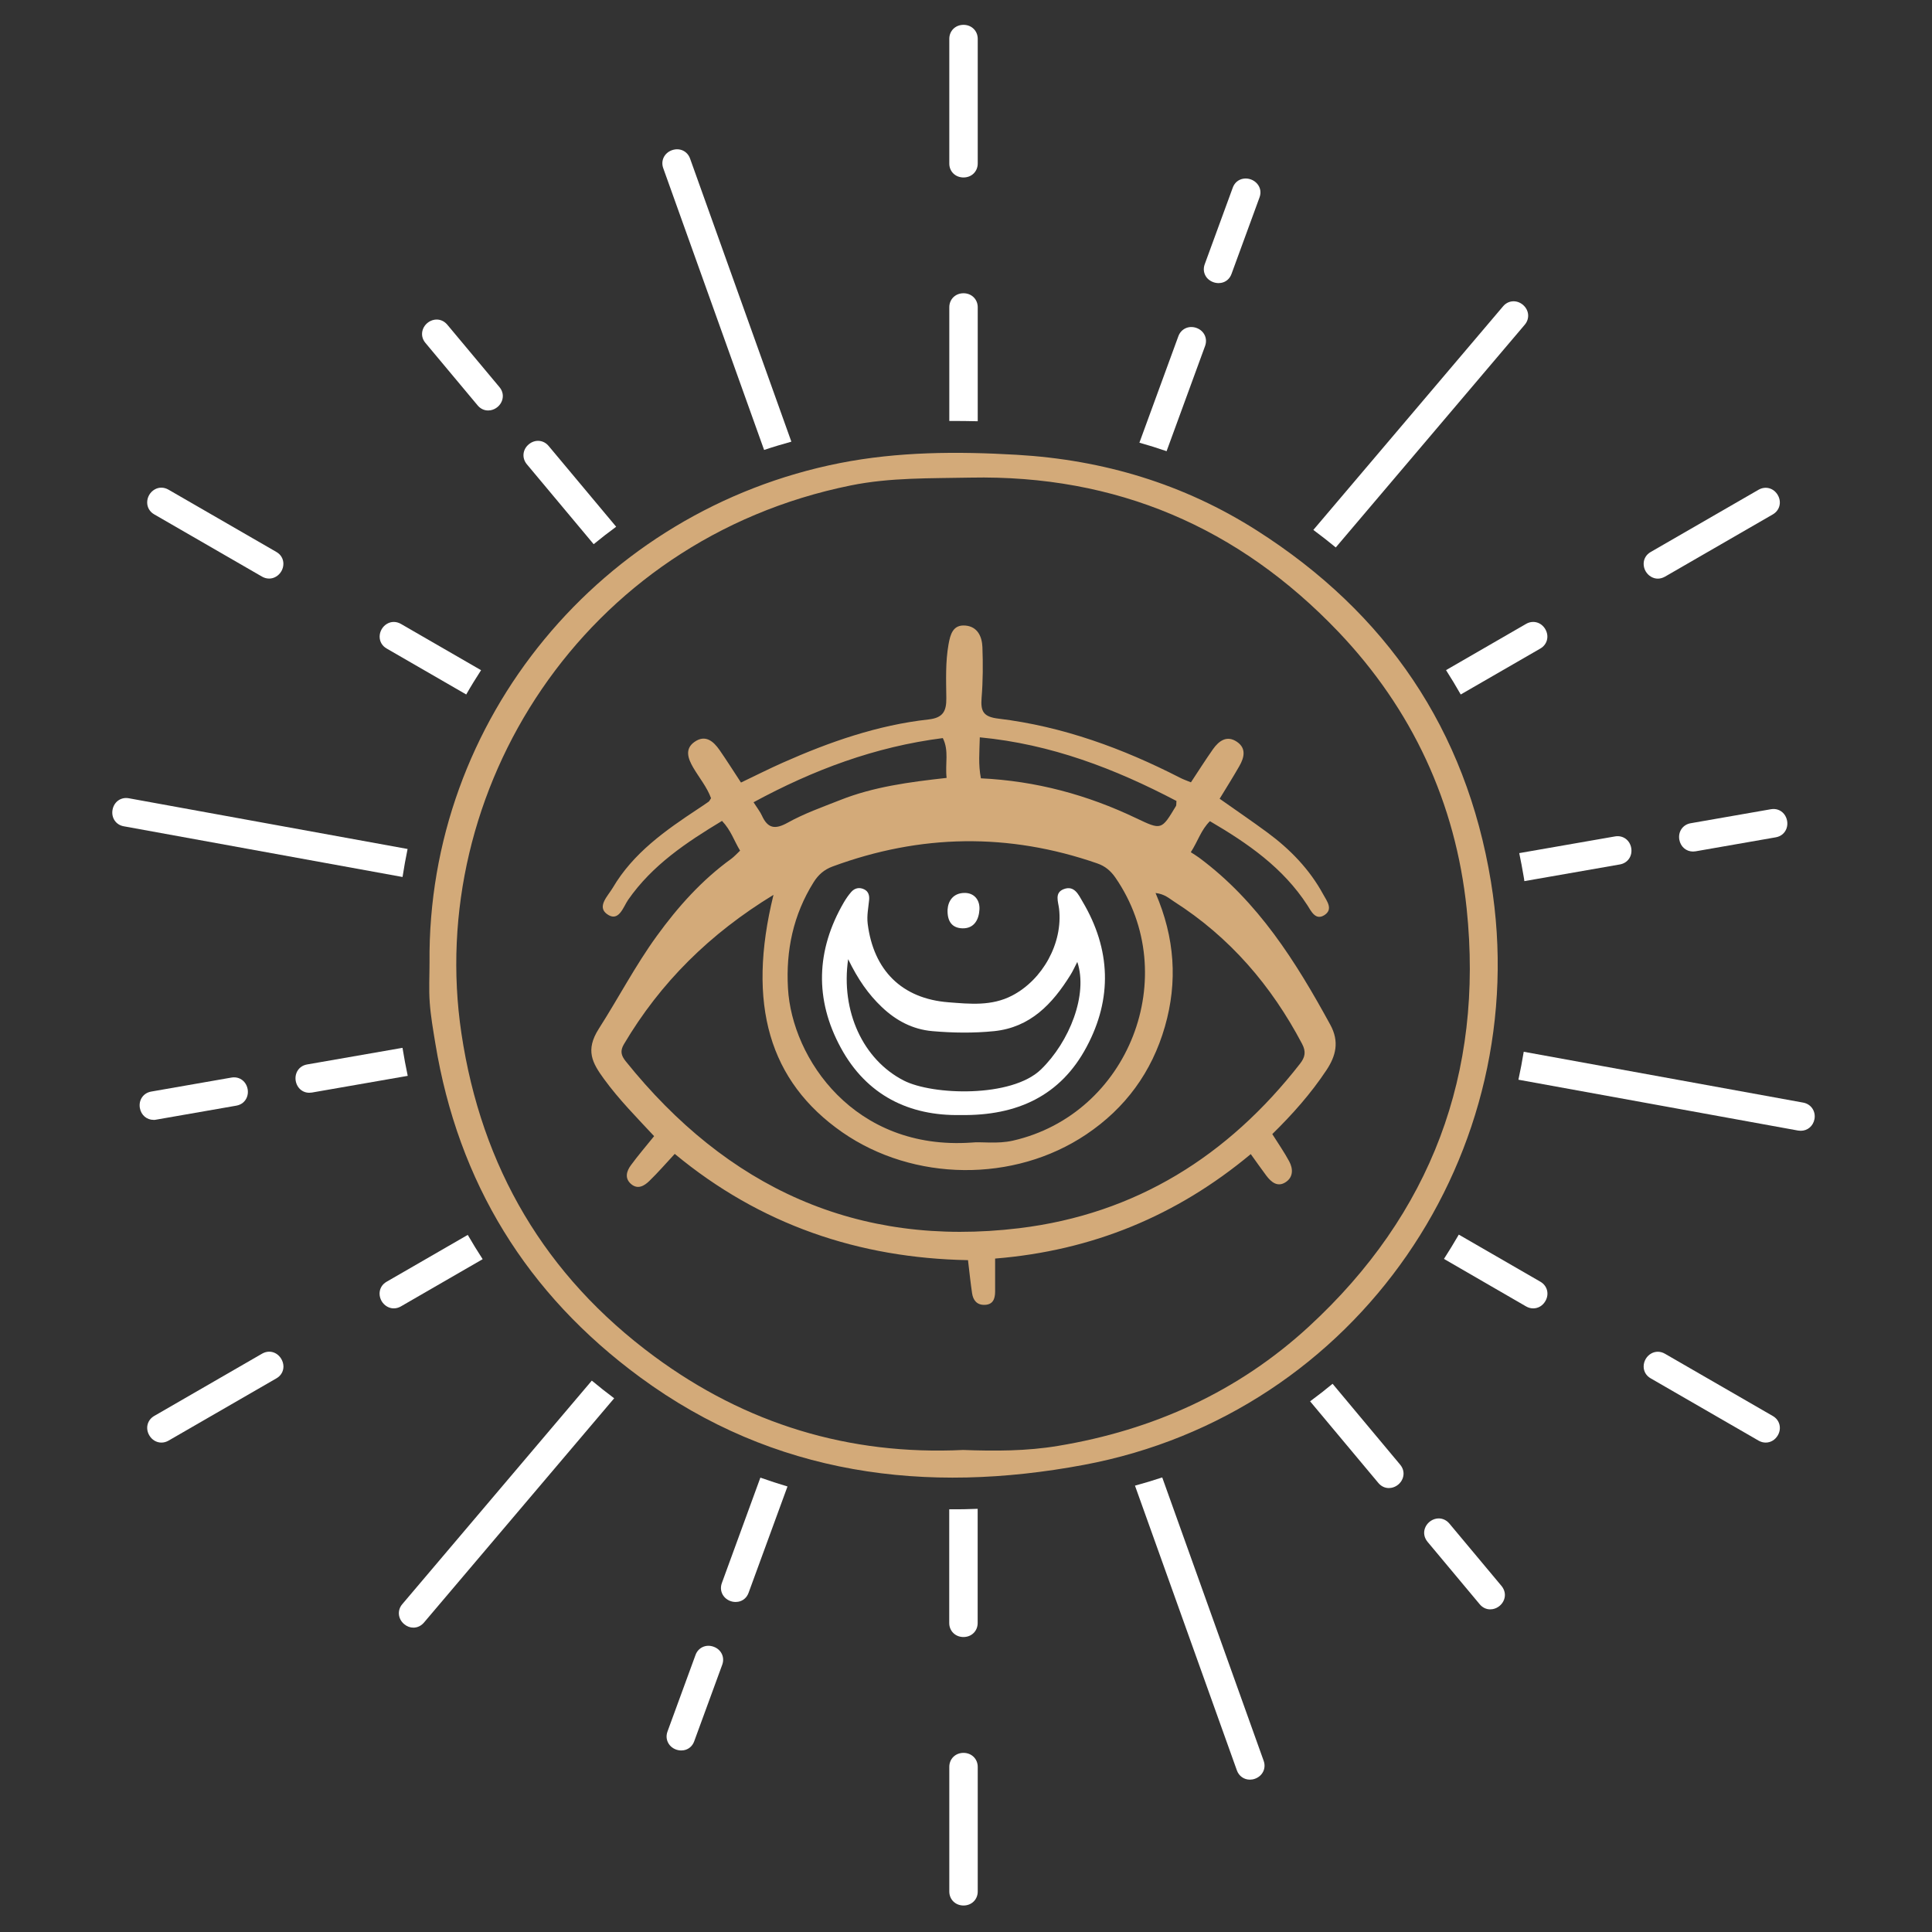 <?xml version="1.0" encoding="UTF-8"?> <!-- Generator: Adobe Illustrator 25.2.0, SVG Export Plug-In . SVG Version: 6.00 Build 0) --> <svg xmlns="http://www.w3.org/2000/svg" xmlns:xlink="http://www.w3.org/1999/xlink" id="Слой_1" x="0px" y="0px" viewBox="0 0 280 280" style="enable-background:new 0 0 280 280;" xml:space="preserve"><rect x="0" y="0" width="280" height="280" fill="#333333" stroke="none"/> <style type="text/css"> .st0{fill:#D3AA79;} .st1{fill:#FFFFFF;} </style> <g> <path class="st0" d="M62.25,139.54c-0.34-35.31,24.93-65.61,59.48-72.43c8.43-1.66,16.99-1.7,25.61-1.2 c12.6,0.73,24.24,4.24,34.81,10.97c18.75,11.94,30.31,28.85,33.93,50.91c6.42,39.14-19.25,77.07-59,84.51 c-22.85,4.28-44.9,1.56-64.3-12.69c-16.43-12.07-26.38-28.23-29.69-48.41c-0.32-1.96-0.67-3.93-0.81-5.9 C62.14,143.38,62.25,141.46,62.25,139.54z M139.58,210.14c4.6,0.17,9.21,0.17,13.75-0.59c13.77-2.28,26.09-7.83,36.38-17.31 c17.7-16.31,25.34-36.68,22.85-60.55c-1.6-15.35-7.91-28.91-18.59-40.12C179.5,76.4,161.78,68.8,140.64,69.22 c-5.81,0.12-11.61-0.03-17.33,1.13c-38.94,7.88-61.67,44.35-56.44,79.4c2.9,19.43,12.14,35.15,27.94,46.82 C108.07,206.36,123.04,210.94,139.58,210.14z"></path> <path class="st0" d="M176.76,115.76c2.42,1.71,4.69,3.25,6.9,4.88c3.31,2.44,6.13,5.34,8.11,8.98c0.53,0.97,1.5,2.17,0.15,3.02 c-1.27,0.79-1.9-0.59-2.44-1.44c-3.53-5.45-8.65-8.98-14.13-12.19c-1.3,1.29-1.72,2.87-2.77,4.5c0.44,0.29,0.84,0.52,1.2,0.79 c8.55,6.34,14.03,15.08,19.02,24.22c1.34,2.45,0.8,4.52-0.56,6.57c-2.25,3.4-4.95,6.43-7.85,9.27c0.86,1.37,1.73,2.61,2.45,3.95 c0.6,1.11,0.59,2.35-0.58,3.06c-1.14,0.7-2.04-0.07-2.73-0.98c-0.73-0.97-1.42-1.97-2.26-3.13c-10.73,8.94-22.97,14-37.05,15.14 c0,1.65,0.01,3.23,0,4.82c-0.01,1.02-0.31,1.86-1.52,1.89c-1.12,0.03-1.67-0.67-1.82-1.69c-0.22-1.5-0.38-3.01-0.59-4.79 c-15.83-0.29-30.12-5.14-42.5-15.4c-1.3,1.4-2.44,2.72-3.69,3.93c-0.73,0.71-1.68,1.28-2.66,0.42c-0.94-0.83-0.63-1.86-0.01-2.7 c1.03-1.41,2.18-2.74,3.37-4.22c-2.52-2.71-5.1-5.31-7.26-8.28c-1.69-2.32-2.75-4.16-0.76-7.28c2.84-4.44,5.29-9.15,8.4-13.44 c3.08-4.25,6.54-8.12,10.82-11.21c0.42-0.31,0.77-0.71,1.26-1.17c-0.86-1.4-1.32-2.95-2.62-4.31c-5.15,3.11-10.08,6.38-13.6,11.43 c-0.72,1.04-1.36,3.34-3.09,2.06c-1.47-1.09,0.17-2.63,0.86-3.8c2.97-5.05,7.63-8.31,12.38-11.45c0.51-0.34,1.02-0.67,1.52-1.03 c0.11-0.08,0.17-0.25,0.34-0.5c-0.57-1.59-1.71-2.95-2.59-4.45c-0.73-1.27-1.27-2.67,0.18-3.7c1.57-1.12,2.75-0.12,3.65,1.18 c1.04,1.5,2.01,3.04,3.1,4.7c2.1-1,4.07-2,6.08-2.89c6.76-3,13.7-5.43,21.08-6.25c2.1-0.23,2.62-1.17,2.6-3.09 c-0.03-2.6-0.14-5.22,0.32-7.8c0.26-1.45,0.64-2.88,2.45-2.72c1.75,0.15,2.4,1.59,2.46,3.12c0.09,2.45,0.08,4.92-0.12,7.36 c-0.15,1.94,0.23,2.75,2.45,3.01c9.31,1.12,18,4.31,26.32,8.57c0.46,0.24,0.96,0.41,1.57,0.66c1.09-1.65,2.11-3.26,3.2-4.81 c0.87-1.23,2.04-2.06,3.5-1.04c1.35,0.94,1.02,2.27,0.32,3.49C178.73,112.58,177.76,114.12,176.76,115.76z M112.1,129.69 c-9.22,5.62-16.38,12.69-21.68,21.65c-0.57,0.97-0.4,1.63,0.25,2.45c14.68,18.29,33.5,27.06,57.04,24.21 c16.9-2.05,30.29-10.48,40.7-23.84c0.75-0.96,0.89-1.76,0.29-2.89c-4.45-8.44-10.47-15.45-18.55-20.61 c-0.71-0.46-1.37-1.09-2.68-1.24c2.8,6.48,3.22,12.88,1.36,19.35c-1.89,6.59-5.72,11.83-11.42,15.65 c-10.44,7.01-25.01,6.85-35.35-0.33C111.5,156.73,108.19,145.58,112.1,129.69z M140.8,165.59c1.41-0.16,3.72,0.24,6-0.28 c16.81-3.83,24.64-23.9,14.86-38.11c-0.68-0.98-1.48-1.67-2.64-2.07c-12.85-4.46-25.62-4.25-38.36,0.45 c-1.22,0.45-2.07,1.2-2.75,2.29c-2.95,4.72-4.03,9.88-3.71,15.38C114.78,153.4,123.8,166.77,140.8,165.59z M142.16,112.8 c8.01,0.38,15.43,2.4,22.49,5.77c3.68,1.75,3.67,1.76,5.78-1.76c0.07-0.11,0.03-0.29,0.07-0.73c-8.88-4.66-18.16-8.24-28.5-9.22 C141.95,109.05,141.77,110.79,142.16,112.8z M137.19,112.74c-0.24-2.08,0.38-3.91-0.55-5.77c-9.82,1.25-18.78,4.61-27.43,9.3 c0.57,0.89,0.96,1.38,1.21,1.93c0.85,1.86,1.89,2.06,3.74,1.03c2.39-1.33,5.02-2.26,7.58-3.27 C126.62,114.02,131.78,113.34,137.19,112.74z"></path> <path class="st1" d="M139.2,161.6c-7.4,0.14-13.59-2.83-17.35-9.76c-3.8-6.99-3.59-14.12,0.44-21.05c0.31-0.53,0.66-1.04,1.06-1.5 c0.5-0.58,1.17-0.74,1.87-0.41c0.65,0.3,0.8,0.91,0.74,1.55c-0.11,1.14-0.35,2.25-0.21,3.43c0.84,6.74,4.93,10.88,11.72,11.4 c3.09,0.24,6.24,0.58,9.23-0.98c4.41-2.3,7.36-7.6,6.79-12.57c-0.12-1.03-0.69-2.31,0.65-2.84c1.55-0.61,2.16,0.78,2.76,1.81 c4.09,6.9,4.33,14.03,0.58,21.04C153.73,158.77,147.46,161.73,139.2,161.6z M122.92,139.01c-1.09,7.54,2.15,14.56,8.06,17.59 c4.18,2.14,15.63,2.52,19.89-1.61c4.12-4,6.85-10.86,5.26-15.58c-0.37,0.71-0.64,1.33-1,1.9c-2.6,4.18-5.8,7.59-11.05,8.13 c-2.97,0.3-5.97,0.26-8.95,0c-2.86-0.25-5.26-1.52-7.33-3.49C125.86,144.11,124.34,141.94,122.92,139.01z"></path> <path class="st1" d="M137.33,131.82c0.08-1.22,0.79-2.38,2.42-2.41c1.43-0.03,2.27,1.01,2.2,2.39c-0.08,1.45-0.74,2.77-2.45,2.74 C138.1,134.51,137.26,133.67,137.33,131.82z"></path> <g> <path class="st1" d="M141.7,44.53c0-1.16-0.89-2.03-2.06-2.03c-1.18,0-2.06,0.87-2.06,2.03v16.48c1.37-0.01,2.75,0.01,4.12,0.04 V44.53z"></path> <path class="st1" d="M139.64,25.72c1.18,0,2.06-0.87,2.06-2.03V5.63c0-1.16-0.89-2.03-2.06-2.03c-1.18,0-2.06,0.87-2.06,2.03 v18.06C137.57,24.85,138.46,25.72,139.64,25.72z"></path> <path class="st1" d="M58.1,90.42c-0.65-0.37-1.38-0.38-2-0.02c-0.66,0.38-1.08,1.11-1.08,1.87c0,0.72,0.37,1.35,1.02,1.72 l11.53,6.66c0.68-1.2,1.41-2.37,2.15-3.52L58.1,90.42z"></path> <path class="st1" d="M22.34,74.54l15.64,9.03c0.33,0.19,0.68,0.28,1.03,0.28c0.34,0,0.67-0.09,0.98-0.27 c0.66-0.38,1.08-1.11,1.08-1.87c0-0.72-0.37-1.35-1.02-1.72l-15.64-9.03c-0.65-0.37-1.38-0.38-2-0.02 c-0.66,0.38-1.08,1.11-1.08,1.87C21.33,73.54,21.7,74.17,22.34,74.54z"></path> <path class="st1" d="M56.03,185.76c-0.65,0.37-1.02,1-1.02,1.72c0,0.76,0.42,1.49,1.08,1.87c0.31,0.18,0.64,0.27,0.97,0.27 c0.35,0,0.7-0.09,1.03-0.28l11.86-6.85c-0.75-1.15-1.47-2.33-2.16-3.52L56.03,185.76z"></path> <path class="st1" d="M39.99,196.16c-0.63-0.36-1.35-0.35-2,0.02l-15.64,9.03c-1,0.58-1.31,1.78-0.72,2.8 c0.39,0.68,1.06,1.06,1.76,1.06c0.35,0,0.7-0.09,1.03-0.28l15.64-9.03c0.65-0.37,1.02-1,1.02-1.72 C41.07,197.28,40.64,196.54,39.99,196.16z"></path> <path class="st1" d="M137.57,218.74v16.48c0,1.16,0.89,2.03,2.06,2.03c1.18,0,2.06-0.87,2.06-2.03v-16.55 C140.32,218.73,138.94,218.75,137.57,218.74z"></path> <path class="st1" d="M139.64,254.04c-1.18,0-2.06,0.87-2.06,2.03v18.06c0,1.16,0.89,2.03,2.06,2.03c1.18,0,2.06-0.87,2.06-2.03 v-18.06C141.7,254.91,140.81,254.04,139.64,254.04z"></path> <path class="st1" d="M221.18,189.34c0.33,0.19,0.68,0.28,1.03,0.28c0.7,0,1.36-0.37,1.76-1.06c0.59-1.02,0.28-2.22-0.72-2.8 l-11.83-6.83c-0.69,1.19-1.41,2.37-2.15,3.52L221.18,189.34z"></path> <path class="st1" d="M256.93,205.22l-15.64-9.03c-0.64-0.37-1.38-0.38-2-0.02c-0.66,0.38-1.08,1.11-1.08,1.87 c0,0.72,0.37,1.35,1.02,1.72l15.64,9.03c0.33,0.19,0.68,0.28,1.03,0.28c0.7,0,1.36-0.37,1.76-1.06 C258.24,207,257.93,205.79,256.93,205.22z"></path> <path class="st1" d="M223.24,93.99c1-0.58,1.31-1.78,0.72-2.8c-0.59-1.02-1.79-1.35-2.79-0.77l-11.6,6.7 c0.74,1.16,1.45,2.33,2.13,3.53L223.24,93.99z"></path> <path class="st1" d="M239.29,83.59c0.31,0.18,0.64,0.27,0.97,0.27c0.35,0,0.7-0.1,1.03-0.28l15.64-9.03c1-0.58,1.31-1.78,0.72-2.8 c-0.59-1.02-1.78-1.35-2.79-0.77L239.23,80c-0.65,0.37-1.02,1-1.02,1.72C238.21,82.48,238.63,83.21,239.29,83.59z"></path> <path class="st1" d="M58.3,232.49c-0.75,0.88-0.63,2.12,0.26,2.88c0.41,0.35,0.88,0.52,1.35,0.52c0.57,0,1.12-0.25,1.53-0.73 l27.57-32.51c-1.11-0.83-2.19-1.69-3.24-2.56L58.3,232.49z"></path> <path class="st1" d="M179.26,256.58c0.3,0.84,1.05,1.34,1.88,1.34c0.24,0,0.49-0.04,0.74-0.13c1.11-0.4,1.65-1.52,1.26-2.6 l-14.7-41.07c-1.3,0.43-2.62,0.83-3.95,1.19L179.26,256.58z"></path> <path class="st1" d="M261.34,159.8l-40.51-7.37c-0.22,1.36-0.48,2.71-0.77,4.05l40.54,7.37c0.13,0.02,0.26,0.03,0.39,0.03 c0.97,0,1.79-0.68,1.98-1.7C263.17,161.04,262.47,160.01,261.34,159.8z"></path> <path class="st1" d="M220.98,47.06c0.75-0.88,0.63-2.12-0.26-2.88c-0.9-0.76-2.14-0.67-2.88,0.21L190.34,76.8 c1.11,0.83,2.2,1.67,3.25,2.54L220.98,47.06z"></path> <path class="st1" d="M100.01,22.98c-0.39-1.09-1.52-1.61-2.63-1.21c-1.11,0.4-1.65,1.52-1.26,2.6l14.62,40.84 c1.3-0.44,2.62-0.83,3.95-1.2L100.01,22.98z"></path> <path class="st1" d="M18.67,115.69c-1.14-0.21-2.15,0.51-2.36,1.67c-0.21,1.16,0.49,2.19,1.62,2.39l40.41,7.35 c0.21-1.36,0.45-2.72,0.73-4.06L18.67,115.69z"></path> <path class="st1" d="M79.51,64.63c-0.74-0.89-1.98-0.99-2.88-0.23c-0.9,0.75-1.02,1.99-0.28,2.88l9.69,11.59 c1.06-0.87,2.15-1.72,3.26-2.53L79.51,64.63z"></path> <path class="st1" d="M69.22,58.75c0.4,0.48,0.94,0.74,1.52,0.74c0.11,0,0.23-0.01,0.35-0.03c0.75-0.13,1.4-0.67,1.66-1.38 c0.25-0.68,0.12-1.4-0.36-1.97l-7.57-9.06c-0.48-0.57-1.16-0.83-1.87-0.71c-0.75,0.13-1.4,0.67-1.66,1.38 c-0.25,0.68-0.12,1.4,0.36,1.97L69.22,58.75z"></path> <path class="st1" d="M58.33,151.86l-13.83,2.41c-0.74,0.13-1.3,0.59-1.55,1.27c-0.26,0.71-0.11,1.55,0.37,2.13 c0.38,0.46,0.92,0.7,1.5,0.7c0.12,0,0.25-0.01,0.38-0.03l13.89-2.42c-0.28-1.32-0.53-2.66-0.75-4.02 C58.34,151.88,58.33,151.87,58.33,151.86z"></path> <path class="st1" d="M22.62,162.27l11.63-2.03c0.74-0.13,1.3-0.59,1.55-1.27c0.26-0.71,0.11-1.55-0.37-2.13 c-0.46-0.55-1.15-0.8-1.89-0.67l-11.63,2.03c-1.14,0.2-1.84,1.22-1.64,2.38c0.18,1.03,1,1.72,1.98,1.72 C22.37,162.31,22.5,162.3,22.62,162.27z"></path> <path class="st1" d="M104.62,229.42c-0.26,0.7-0.14,1.42,0.32,1.98c0.41,0.49,1.04,0.77,1.67,0.77c0.12,0,0.24-0.01,0.36-0.03 c0.71-0.12,1.27-0.6,1.52-1.3l5.64-15.41c-1.32-0.39-2.62-0.82-3.93-1.28L104.62,229.42z"></path> <path class="st1" d="M103.43,238.66c-1.1-0.41-2.24,0.11-2.63,1.19l-4.06,11.09c-0.26,0.7-0.14,1.42,0.32,1.98 c0.41,0.49,1.04,0.77,1.67,0.77c0.12,0,0.24-0.01,0.36-0.03c0.71-0.12,1.27-0.6,1.52-1.3l4.06-11.09 C105.07,240.19,104.54,239.06,103.43,238.66z"></path> <path class="st1" d="M199.76,214.92c0.4,0.48,0.94,0.74,1.52,0.74c0.11,0,0.23-0.01,0.35-0.03c0.75-0.13,1.4-0.67,1.66-1.38 c0.25-0.68,0.12-1.39-0.36-1.97l-9.8-11.73c-1.06,0.87-2.14,1.72-3.26,2.54L199.76,214.92z"></path> <path class="st1" d="M210.05,220.8c-0.48-0.57-1.17-0.83-1.87-0.71c-0.75,0.13-1.4,0.67-1.66,1.38c-0.25,0.68-0.11,1.39,0.36,1.97 l7.57,9.06c0.4,0.48,0.94,0.74,1.52,0.74c0.12,0,0.23-0.01,0.35-0.03c0.75-0.13,1.4-0.67,1.66-1.38c0.25-0.68,0.11-1.39-0.36-1.97 L210.05,220.8z"></path> <path class="st1" d="M220.92,127.7l13.85-2.42c1.14-0.2,1.84-1.22,1.64-2.38c-0.2-1.16-1.21-1.88-2.35-1.68l-13.88,2.42 c0.23,1.12,0.45,2.24,0.64,3.39C220.87,127.25,220.89,127.47,220.92,127.7z"></path> <path class="st1" d="M256.65,117.28l-11.63,2.03c-1.14,0.2-1.84,1.22-1.64,2.38c0.18,1.03,1,1.72,1.98,1.72 c0.12,0,0.25-0.01,0.37-0.03l11.63-2.03c0.74-0.13,1.3-0.59,1.55-1.27c0.26-0.71,0.11-1.55-0.37-2.13 C258.07,117.39,257.38,117.15,256.65,117.28z"></path> <path class="st1" d="M174.65,50.14c0.4-1.09-0.14-2.21-1.24-2.61c-1.1-0.4-2.23,0.11-2.63,1.19l-5.65,15.44 c1.33,0.37,2.64,0.78,3.94,1.23L174.65,50.14z"></path> <path class="st1" d="M176.6,41.03c0.12,0,0.24-0.01,0.36-0.03c0.71-0.12,1.27-0.6,1.52-1.3l4.06-11.09 c0.26-0.7,0.14-1.42-0.33-1.97c-0.49-0.58-1.29-0.87-2.03-0.74c-0.71,0.12-1.27,0.6-1.52,1.3l-4.06,11.09 c-0.26,0.7-0.14,1.42,0.32,1.98C175.33,40.74,175.96,41.03,176.6,41.03z"></path> </g> </g> </svg> 